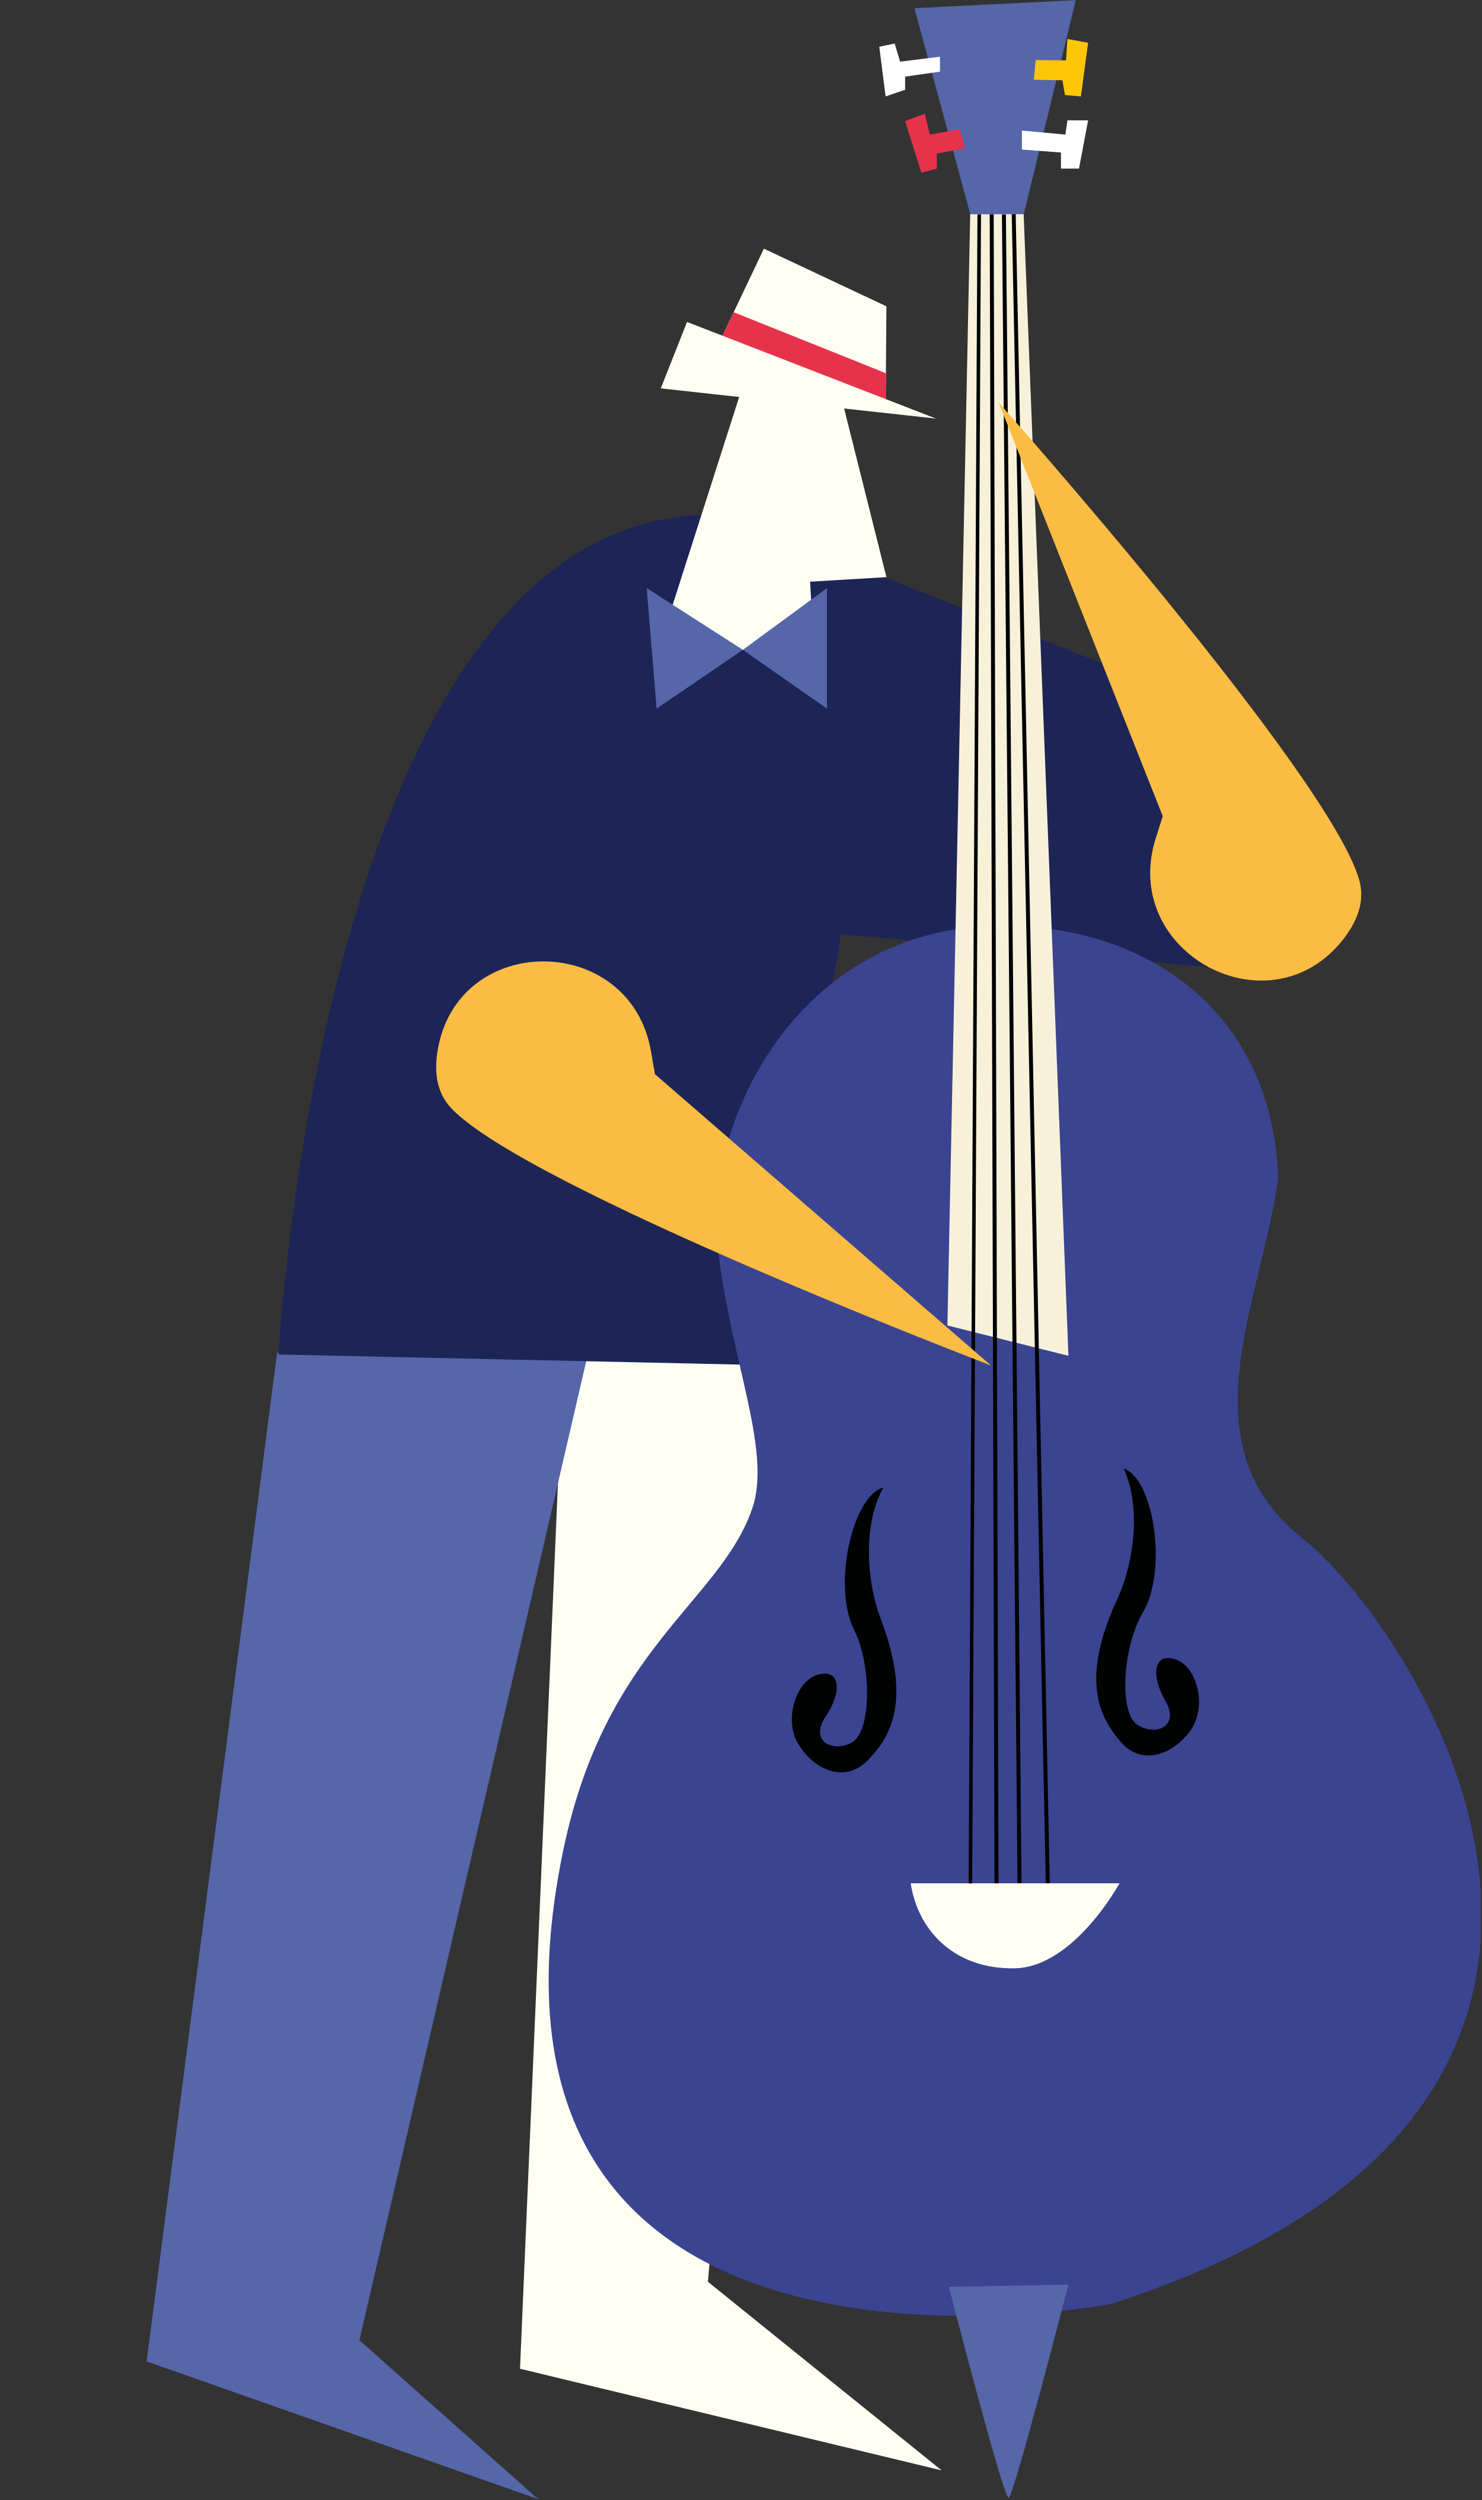 <?xml version="1.0" encoding="UTF-8" standalone="no"?>
<svg xmlns="http://www.w3.org/2000/svg" xmlns:xlink="http://www.w3.org/1999/xlink" xmlns:serif="http://www.serif.com/" width="100%" height="100%" viewBox="0 0 590 995" version="1.1" xml:space="preserve" style="fill-rule:evenodd;clip-rule:evenodd;stroke-linejoin:round;stroke-miterlimit:2;">
    <rect x="0" y="0" width="590" height="995" fill="#333333" stroke="none"/>
    <g transform="matrix(1,0,0,1,-6961,-7734)">
        <g id="Ebene-1" serif:id="Ebene 1">
        </g>
        <g id="Artboard19" transform="matrix(1,0,0,1,-0.345,-0.064)">
            <rect x="6961.35" y="7734.06" width="589.451" height="994.561" style="fill:none;"></rect>
            <clipPath id="_clip1">
                <rect x="6961.35" y="7734.06" width="589.451" height="994.561"></rect>
            </clipPath>
            <g clip-path="url(#_clip1)">
                <g transform="matrix(1,0,0,1,0.345,0.064)">
                    <g transform="matrix(4.167,0,0,4.167,7268.15,8119.39)">
                        <path d="M0,-41.586L46.301,-23.344L53.615,-7.695L43.095,0L-2.544,-4.069L0,-41.586Z" style="fill:rgb(29,37,87);fill-rule:nonzero;"></path>
                    </g>
                    <g transform="matrix(4.167,0,0,4.167,7187.7,8711.17)">
                        <path d="M0,-118.499L21.985,-119.944L13.232,-16.568L35.56,1.445L-4.722,-8.261L0,-118.499Z" style="fill:rgb(255,254,243);fill-rule:nonzero;"></path>
                    </g>
                    <g transform="matrix(4.167,0,0,4.167,7071.34,8725)">
                        <path d="M0,-108.651L29.925,-109.521L7.856,-14.306L24.935,0.87L-12.469,-12.283L0,-108.651Z" style="fill:rgb(85,103,169);fill-rule:nonzero;"></path>
                    </g>
                    <g transform="matrix(2.29,3.481,3.481,-2.29,6985.4,8082.67)">
                        <path d="M49.587,-7.776C49.587,-7.776 -9.567,35.898 3.088,66.651C13.55,92.568 49.587,55.386 49.587,55.386L77.086,32.106L49.587,-7.776Z" style="fill:rgb(29,37,87);fill-rule:nonzero;"></path>
                    </g>
                    <g transform="matrix(4.167,0,0,4.167,7222.41,7869.98)">
                        <path d="M0,29.924L15.021,29.034L14.659,22.923L21.954,22.491L16.314,0L9.448,0.407L0,29.924Z" style="fill:rgb(255,254,243);fill-rule:nonzero;"></path>
                    </g>
                    <g transform="matrix(3.77,1.773,1.773,-3.77,7279.67,7829.33)">
                        <path d="M-2.792,-2.278L10.147,-2.278L14.032,-10.695L-2.83,-12.311L-2.792,-2.278Z" style="fill:rgb(255,254,243);fill-rule:nonzero;"></path>
                    </g>
                    <g transform="matrix(3.923,1.405,1.405,-3.923,7251.03,7859.84)">
                        <path d="M0.008,-2.772L16.948,-2.772L15.998,-0.058L0.337,0.52L0.008,-2.772Z" style="fill:rgb(231,50,76);fill-rule:nonzero;"></path>
                    </g>
                    <g transform="matrix(4.167,0,0,4.167,7290.22,8016.03)">
                        <path d="M0,-11.512L0,0L-8.033,-5.617L0,-11.512Z" style="fill:rgb(85,103,169);fill-rule:nonzero;"></path>
                    </g>
                    <g transform="matrix(4.167,0,0,4.167,7222.41,7968.06)">
                        <path d="M0,11.512C0.285,11.322 8.24,5.895 8.24,5.895L-0.948,0L0,11.512Z" style="fill:rgb(85,103,169);fill-rule:nonzero;"></path>
                    </g>
                    <g transform="matrix(4.162,-0.207,-0.207,-4.162,7323.12,7738.91)">
                        <path d="M0.48,0.372L15.913,0.372L9.933,-19.81L4.835,-19.556L0.48,0.372Z" style="fill:rgb(85,103,169);fill-rule:nonzero;"></path>
                    </g>
                    <g transform="matrix(4.167,0,0,4.167,7333.96,7786.86)">
                        <path d="M0,1.99L2.68,1.471L2.191,-0.347L-0.663,0.172L-1.15,-1.817L-3.032,-1.126L-1.475,3.807L0,3.418L0,1.99Z" style="fill:rgb(231,50,76);fill-rule:nonzero;"></path>
                    </g>
                    <g transform="matrix(4.167,0,0,4.167,7383.96,7755.92)">
                        <path d="M0,2.409L-2.729,2.355L-2.559,0.481L0.343,0.505L0.482,-1.539L2.455,-1.179L1.764,3.948L0.244,3.816L0,2.409Z" style="fill:rgb(253,198,7);fill-rule:nonzero;"></path>
                    </g>
                    <g transform="matrix(4.167,0,0,4.167,7367.84,7797.04)">
                        <path d="M0,-2.661L0,-0.844L3.731,-0.562L3.731,0.974L5.452,0.974L6.323,-3.635L4.349,-3.635L4.154,-2.272L0,-2.661Z" style="fill:white;fill-rule:nonzero;"></path>
                    </g>
                    <g transform="matrix(4.167,0,0,4.167,7311.05,7771.11)">
                        <path d="M0,-4.442L1.471,-4.745L1.991,-3.014L5.798,-3.49L5.798,-2.062L2.467,-1.586L2.467,-0.331L0.606,0.303L0,-4.442Z" style="fill:white;fill-rule:nonzero;"></path>
                    </g>
                    <g transform="matrix(4.167,0,0,4.167,7234.51,7900.59)">
                        <path d="M0,-9.229L-2.506,-2.884L23.782,0L0,-9.229Z" style="fill:rgb(255,254,243);fill-rule:nonzero;"></path>
                    </g>
                    <g transform="matrix(4.167,0,0,4.167,7403.31,8152.11)">
                        <path d="M0,119.714C0,119.714 -63.926,131.93 -52.32,76.314C-48.292,57.009 -37.382,52.722 -34.282,43.75C-32.292,37.992 -36.675,28.971 -37.748,17.206C-38.233,6.112 -29.577,-12.216 -9.853,-11.919C4.065,-11.709 15.464,-3.249 15.97,12.239C14.311,24.112 6.971,37.633 18.323,46.624C29.675,55.614 58.246,100.96 0,119.714" style="fill:rgb(59,68,145);fill-rule:nonzero;"></path>
                    </g>
                    <g transform="matrix(4.042,1.013,1.013,-4.042,7286.58,8249.22)">
                        <path d="M12.728,0.144L24.648,0.144L-6.009,104.87L-10.96,103.628L12.728,0.144Z" style="fill:rgb(248,241,218);fill-rule:nonzero;"></path>
                    </g>
                    <g transform="matrix(4.167,0,0,4.167,7312.65,8443.87)">
                        <path d="M0,-28.271C-2.897,-27.552 -4.926,-18.922 -2.774,-14.641C-1.087,-11.285 -1.124,-4.909 -3.029,-3.915C-4.933,-2.922 -7.046,-4.137 -5.522,-6.38C-3.998,-8.622 -3.992,-10.921 -6.131,-10.441C-8.27,-9.961 -9.591,-6.194 -8.111,-3.767C-6.631,-1.341 -3.723,0 -1.55,-2.171C0.624,-4.341 2.804,-7.787 -0.281,-15.84C-1.515,-19.059 -2.051,-24.567 0,-28.271" style="fill:rgb(1,3,3);fill-rule:nonzero;"></path>
                    </g>
                    <g transform="matrix(4.167,0,0,4.167,7408.31,8437.02)">
                        <path d="M0,-28.461C2.84,-27.544 4.271,-18.795 1.829,-14.672C-0.084,-11.44 -0.486,-5.077 1.345,-3.955C3.176,-2.833 5.368,-3.899 4.002,-6.241C2.636,-8.584 2.789,-10.877 4.889,-10.251C6.99,-9.625 8.048,-5.776 6.405,-3.457C4.761,-1.138 1.769,0 -0.25,-2.316C-2.269,-4.631 -4.208,-8.219 -0.575,-16.041C0.877,-19.167 1.791,-24.624 0,-28.461" style="fill:rgb(1,3,3);fill-rule:nonzero;"></path>
                    </g>
                    <g transform="matrix(4.167,0,0,4.167,7323.55,8517.89)">
                        <path d="M0,-8.246L19.953,-8.246C19.953,-8.246 15.603,-0.254 9.977,-0.127C4.35,0 0.724,-3.552 0,-8.246" style="fill:rgb(255,254,243);fill-rule:nonzero;"></path>
                    </g>
                    <g transform="matrix(4.167,0,0,4.167,7338.77,8727.65)">
                        <path d="M0,-20.037C0,-20.037 5.201,0.219 5.708,0.092C6.216,-0.035 11.417,-20.256 11.417,-20.256L0,-20.037Z" style="fill:rgb(85,103,169);fill-rule:nonzero;"></path>
                    </g>
                    <g transform="matrix(-4.167,-0.022,-0.022,4.167,7351.88,7819.3)">
                        <rect x="0.079" y="-0" width="0.34" height="159.421" style="fill:rgb(1,3,3);"></rect>
                    </g>
                    <g transform="matrix(-0.012,-4.167,-4.167,0.012,7688.91,8150.28)">
                        <rect x="-79.751" y="79.519" width="159.42" height="0.381" style="fill:rgb(1,3,3);"></rect>
                    </g>
                    <g transform="matrix(-0.039,-4.166,-4.166,0.039,7695.83,8146)">
                        <rect x="-80.267" y="79.52" width="159.425" height="0.381" style="fill:rgb(1,3,3);"></rect>
                    </g>
                    <g transform="matrix(-0.085,-4.166,-4.166,0.085,7703.31,8138.58)">
                        <rect x="-81.171" y="79.523" width="159.453" height="0.38" style="fill:rgb(1,3,3);"></rect>
                    </g>
                    <g transform="matrix(4.167,0,0,4.167,7421.12,7972.25)">
                        <path d="M0,22.882C-3.491,33.881 11.057,41.593 18.023,32.392C19.366,30.62 19.974,28.762 19.439,26.873C16.586,16.8 -14.998,-18.711 -14.998,-18.711L0.668,20.776L0,22.882Z" style="fill:rgb(251,188,67);fill-rule:nonzero;"></path>
                    </g>
                    <g transform="matrix(4.167,0,0,4.167,7220.17,8229.49)">
                        <path d="M0,-18.489C-1.972,-29.859 -18.437,-29.997 -20.378,-18.621C-20.752,-16.429 -20.436,-14.499 -19.091,-13.07C-11.916,-5.446 32.482,11.508 32.482,11.508L0.377,-16.312L0,-18.489Z" style="fill:rgb(251,188,67);fill-rule:nonzero;"></path>
                    </g>
                </g>
            </g>
        </g>
    </g>
</svg>
